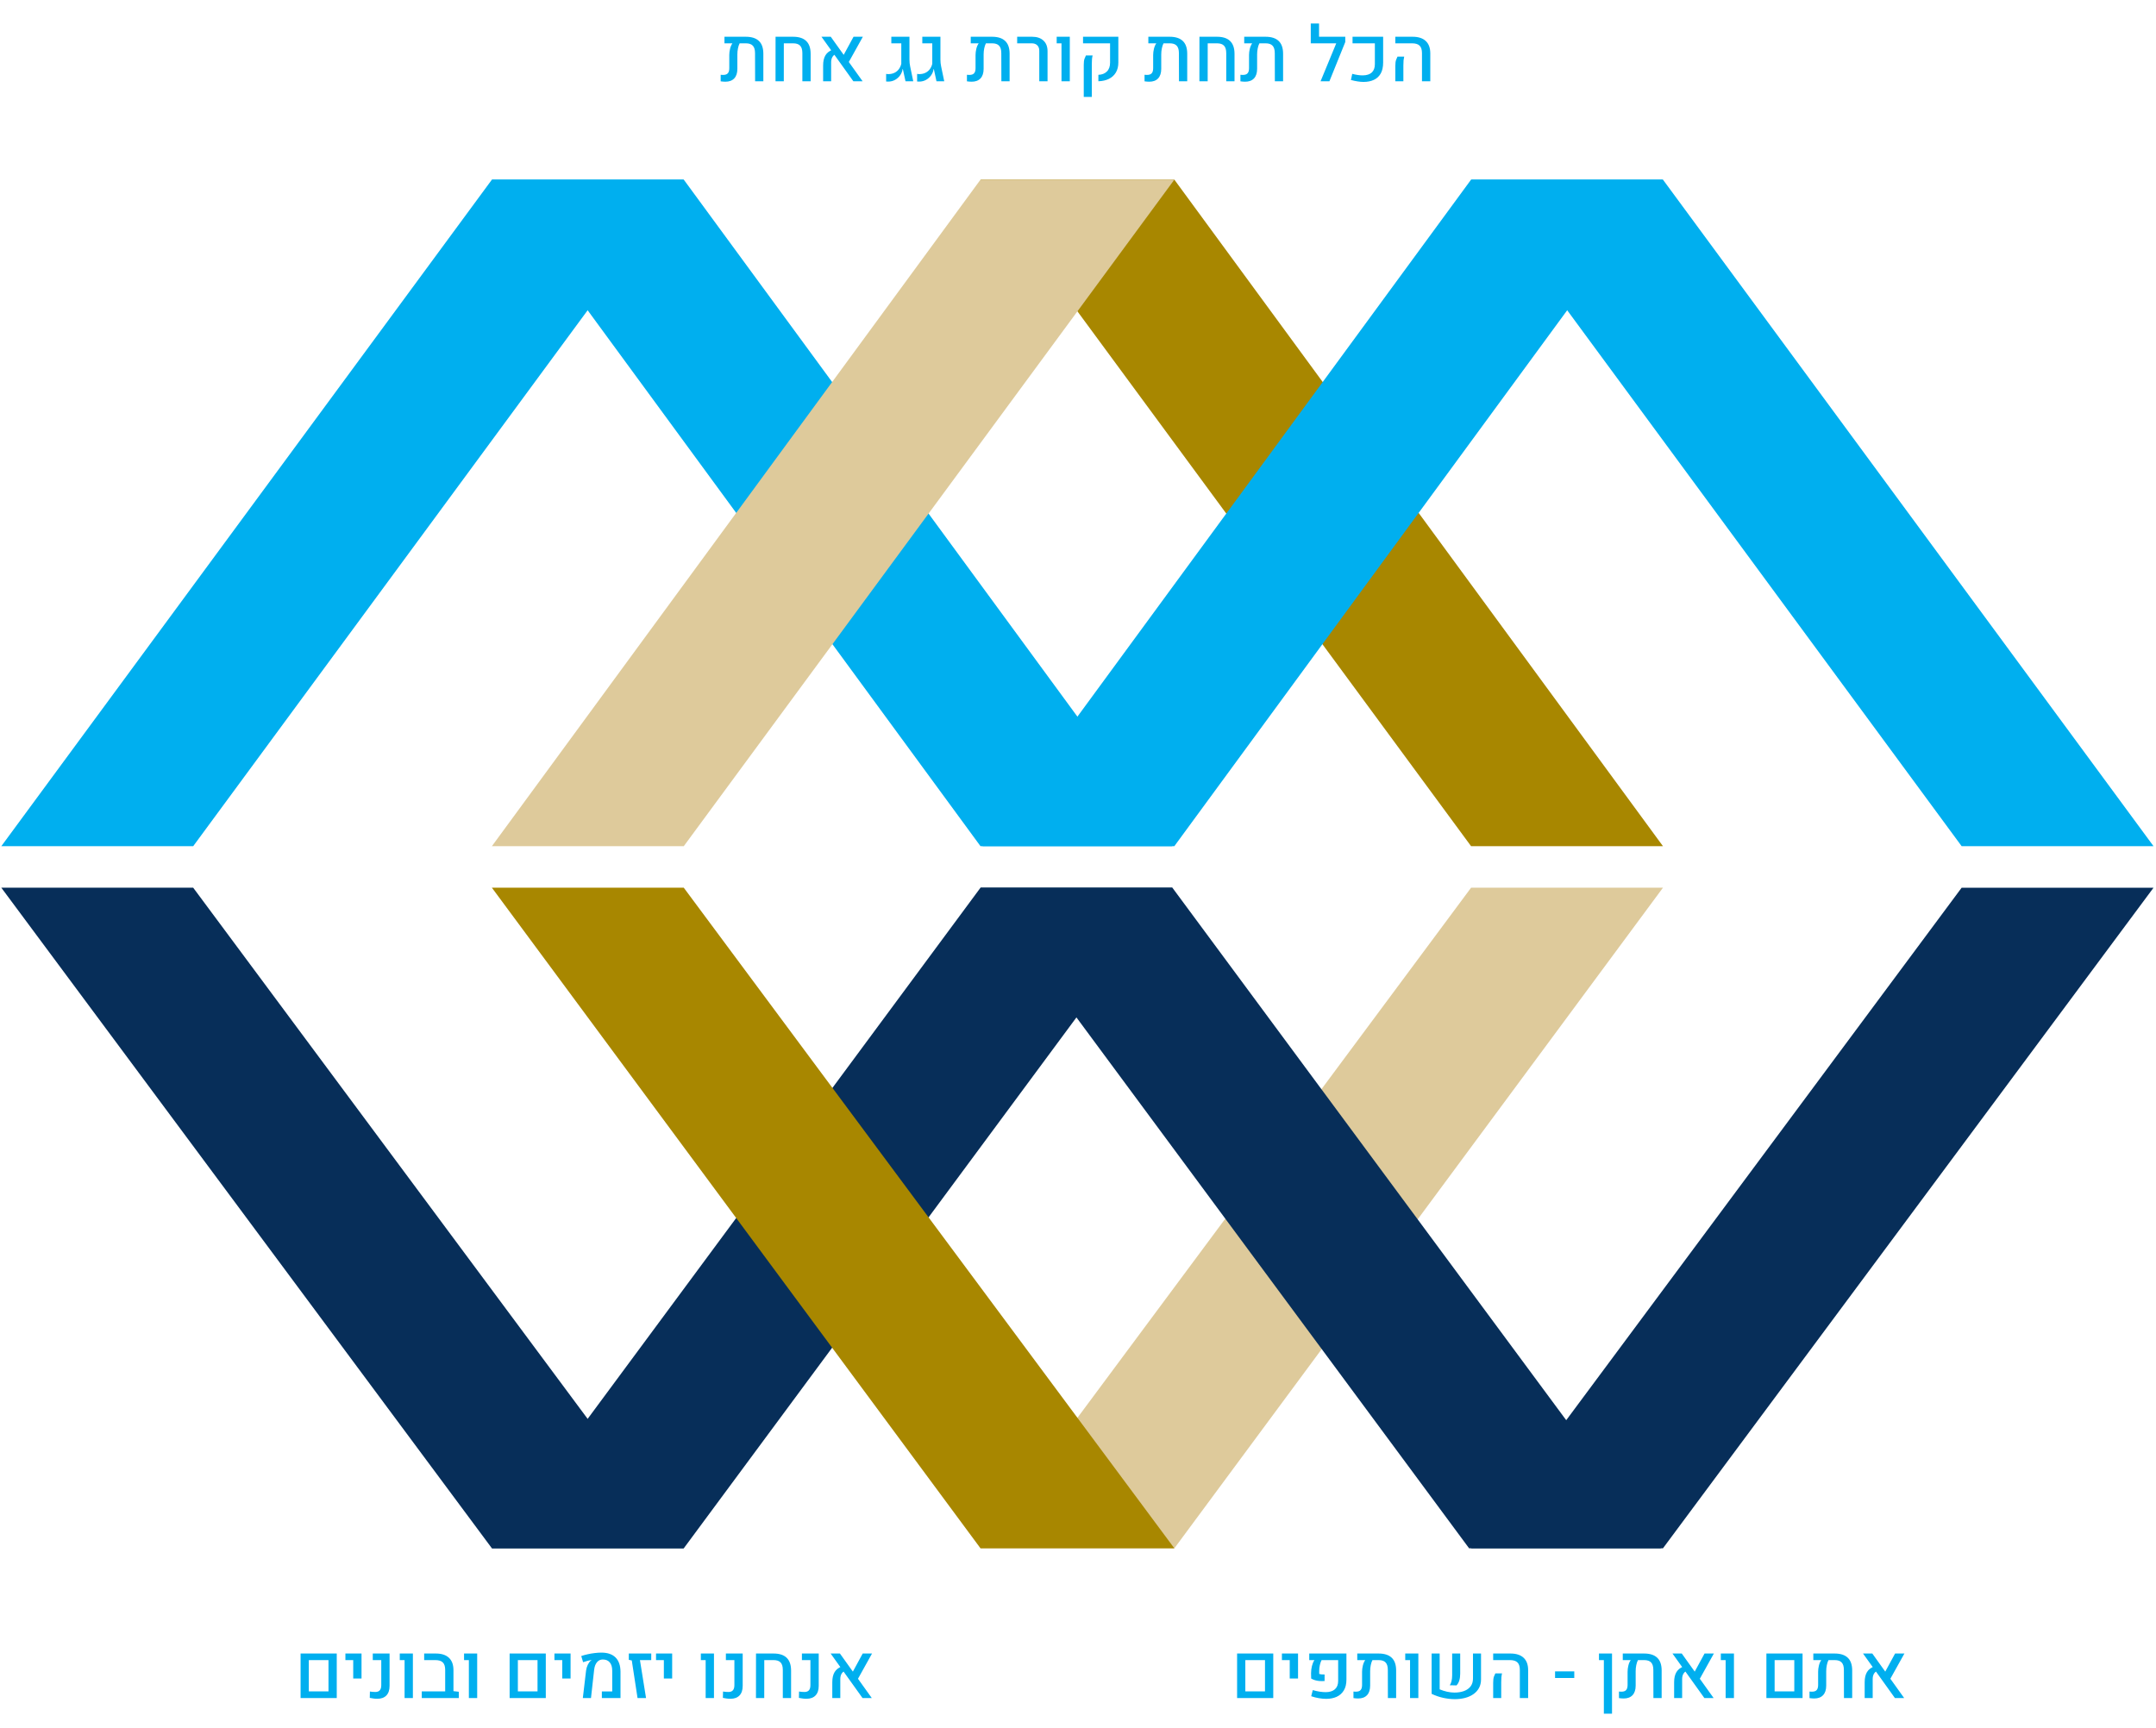 <svg xmlns="http://www.w3.org/2000/svg" width="504" height="404" viewBox="0 0 504 404" fill="none"><path d="M174.331 8.592C175.702 8.592 176.73 8.923 177.416 9.585C178.102 10.241 178.444 11.234 178.444 12.565V18.998H176.52L176.502 12.433C176.502 11.63 176.329 11.047 175.983 10.684C175.644 10.315 175.096 10.13 174.34 10.13H172.907C172.737 10.452 172.605 10.845 172.512 11.308C172.418 11.771 172.371 12.239 172.371 12.714V16.08C172.371 17.064 172.128 17.814 171.642 18.33C171.155 18.846 170.464 19.104 169.567 19.104C169.374 19.104 169.189 19.095 169.014 19.077C168.844 19.06 168.662 19.039 168.469 19.016V17.486C168.574 17.492 168.677 17.498 168.776 17.504C168.876 17.51 168.973 17.513 169.066 17.513C169.559 17.513 169.916 17.387 170.139 17.135C170.367 16.883 170.481 16.487 170.481 15.948V12.872C170.481 12.398 170.543 11.905 170.666 11.396C170.795 10.88 170.979 10.458 171.22 10.13H169.356V8.592H174.331ZM181.292 18.998L181.301 8.592H185.388C186.759 8.592 187.784 8.923 188.464 9.585C189.149 10.241 189.495 11.234 189.501 12.565V18.998H187.567V12.433C187.567 11.63 187.395 11.047 187.049 10.684C186.703 10.315 186.152 10.13 185.396 10.13H183.234L183.226 18.998H181.292ZM199.485 18.998L192.032 8.592H194.203L201.647 18.998H199.485ZM192.419 18.998V15.315C192.419 14.319 192.601 13.523 192.964 12.925C193.327 12.327 193.898 11.888 194.678 11.606L195.407 12.6C194.663 12.957 194.291 13.613 194.291 14.568V18.998H192.419ZM201.709 8.592L198.167 14.955L196.893 13.443L199.529 8.592H201.709ZM207.633 19.077C207.557 19.077 207.475 19.074 207.387 19.068C207.305 19.068 207.226 19.062 207.149 19.051V17.275C207.255 17.293 207.357 17.308 207.457 17.319C207.557 17.325 207.653 17.328 207.747 17.328C208.292 17.311 208.764 17.196 209.162 16.985C209.566 16.774 209.895 16.49 210.146 16.133C210.404 15.775 210.586 15.368 210.691 14.911V10.13H208.362V8.592H212.599V13.935C212.599 14.492 212.654 15.028 212.766 15.544L213.486 18.998H211.676L211.061 16.159H210.999C210.929 16.681 210.735 17.164 210.419 17.609C210.108 18.049 209.713 18.403 209.232 18.673C208.752 18.942 208.219 19.077 207.633 19.077ZM214.875 19.077C214.799 19.077 214.717 19.074 214.629 19.068C214.547 19.068 214.468 19.062 214.392 19.051V17.275C214.497 17.293 214.6 17.308 214.699 17.319C214.799 17.325 214.896 17.328 214.989 17.328C215.534 17.311 216.006 17.196 216.404 16.985C216.809 16.774 217.137 16.49 217.389 16.133C217.646 15.775 217.828 15.368 217.934 14.911V10.13H215.604V8.592H219.841V13.935C219.841 14.492 219.896 15.028 220.008 15.544L220.729 18.998H218.918L218.303 16.159H218.241C218.171 16.681 217.978 17.164 217.661 17.609C217.351 18.049 216.955 18.403 216.475 18.673C215.994 18.942 215.461 19.077 214.875 19.077ZM231.899 8.592C233.271 8.592 234.299 8.923 234.984 9.585C235.67 10.241 236.013 11.234 236.013 12.565V18.998H234.088L234.07 12.433C234.07 11.63 233.897 11.047 233.552 10.684C233.212 10.315 232.664 10.13 231.908 10.13H230.476C230.306 10.452 230.174 10.845 230.08 11.308C229.986 11.771 229.939 12.239 229.939 12.714V16.08C229.939 17.064 229.696 17.814 229.21 18.33C228.724 18.846 228.032 19.104 227.136 19.104C226.942 19.104 226.758 19.095 226.582 19.077C226.412 19.06 226.23 19.039 226.037 19.016V17.486C226.143 17.492 226.245 17.498 226.345 17.504C226.444 17.51 226.541 17.513 226.635 17.513C227.127 17.513 227.484 17.387 227.707 17.135C227.936 16.883 228.05 16.487 228.05 15.948V12.872C228.05 12.398 228.111 11.905 228.234 11.396C228.363 10.88 228.548 10.458 228.788 10.13H226.925V8.592H231.899ZM242.947 18.998V11.844C242.947 11.31 242.789 10.892 242.473 10.587C242.162 10.282 241.731 10.13 241.181 10.13H237.779V8.592H241.277C242.402 8.592 243.284 8.891 243.923 9.488C244.562 10.08 244.881 10.909 244.881 11.976V18.998H242.947ZM248.142 18.998V10.13H247.017V8.592H250.084V18.998H248.142ZM256.764 18.998V17.495C257.596 17.466 258.258 17.208 258.75 16.722C259.248 16.23 259.497 15.541 259.497 14.656V10.13H253.178V8.592H261.431V14.621C261.431 15.518 261.24 16.291 260.859 16.941C260.479 17.586 259.937 18.084 259.233 18.436C258.536 18.781 257.713 18.969 256.764 18.998ZM253.345 22.654V15.166C253.345 14.539 253.403 14.065 253.521 13.742C253.638 13.42 253.749 13.162 253.854 12.969H255.419C255.349 13.227 255.299 13.517 255.27 13.839C255.24 14.155 255.226 14.548 255.226 15.017V22.654H253.345ZM273.419 8.592C274.79 8.592 275.818 8.923 276.504 9.585C277.189 10.241 277.532 11.234 277.532 12.565V18.998H275.607L275.59 12.433C275.59 11.63 275.417 11.047 275.071 10.684C274.731 10.315 274.184 10.13 273.428 10.13H271.995C271.825 10.452 271.693 10.845 271.6 11.308C271.506 11.771 271.459 12.239 271.459 12.714V16.08C271.459 17.064 271.216 17.814 270.729 18.33C270.243 18.846 269.552 19.104 268.655 19.104C268.462 19.104 268.277 19.095 268.102 19.077C267.932 19.06 267.75 19.039 267.557 19.016V17.486C267.662 17.492 267.765 17.498 267.864 17.504C267.964 17.51 268.061 17.513 268.154 17.513C268.646 17.513 269.004 17.387 269.227 17.135C269.455 16.883 269.569 16.487 269.569 15.948V12.872C269.569 12.398 269.631 11.905 269.754 11.396C269.883 10.88 270.067 10.458 270.308 10.13H268.444V8.592H273.419ZM280.38 18.998L280.389 8.592H284.476C285.847 8.592 286.872 8.923 287.552 9.585C288.237 10.241 288.583 11.234 288.589 12.565V18.998H286.655V12.433C286.655 11.63 286.482 11.047 286.137 10.684C285.791 10.315 285.24 10.13 284.484 10.13H282.322L282.313 18.998H280.38ZM295.831 8.592C297.202 8.592 298.23 8.923 298.916 9.585C299.602 10.241 299.944 11.234 299.944 12.565V18.998H298.02L298.002 12.433C298.002 11.63 297.829 11.047 297.483 10.684C297.144 10.315 296.596 10.13 295.84 10.13H294.407C294.237 10.452 294.105 10.845 294.012 11.308C293.918 11.771 293.871 12.239 293.871 12.714V16.08C293.871 17.064 293.628 17.814 293.142 18.33C292.655 18.846 291.964 19.104 291.067 19.104C290.874 19.104 290.689 19.095 290.514 19.077C290.344 19.06 290.162 19.039 289.969 19.016V17.486C290.074 17.492 290.177 17.498 290.276 17.504C290.376 17.51 290.473 17.513 290.566 17.513C291.059 17.513 291.416 17.387 291.639 17.135C291.867 16.883 291.981 16.487 291.981 15.948V12.872C291.981 12.398 292.043 11.905 292.166 11.396C292.295 10.88 292.479 10.458 292.72 10.13H290.856V8.592H295.831ZM306.413 10.13V5.498H308.347V8.592H313.778V10.13H306.413ZM314.481 9.822L310.772 18.998H308.707L313.005 8.592H314.481V9.822ZM318.771 19.156C318.325 19.156 317.854 19.115 317.355 19.033C316.857 18.957 316.339 18.846 315.8 18.699L316.107 17.267C317.057 17.513 317.883 17.633 318.586 17.627C319.523 17.609 320.227 17.378 320.695 16.933C321.164 16.481 321.398 15.837 321.398 14.999V10.13H316.178V8.592H323.332V14.612C323.332 15.649 323.145 16.505 322.77 17.179C322.395 17.847 321.864 18.342 321.179 18.664C320.499 18.986 319.696 19.15 318.771 19.156ZM332.411 18.998V12.415C332.411 11.618 332.227 11.038 331.857 10.675C331.488 10.312 330.899 10.13 330.091 10.13H326.18V8.592H330.205C331.559 8.592 332.587 8.923 333.29 9.585C333.999 10.241 334.354 11.208 334.354 12.485V18.998H332.411ZM326.18 18.998V15.438C326.18 14.806 326.238 14.328 326.355 14.006C326.473 13.684 326.584 13.426 326.689 13.232H328.254C328.189 13.49 328.14 13.78 328.104 14.102C328.075 14.425 328.061 14.82 328.061 15.289V18.998H326.18Z" fill="#00AFEF"></path><path d="M289.191 396.998V386.592H297.646V396.998H289.191ZM291.116 395.451H295.713V388.13H291.116V395.451ZM301.496 392.437V388.13H299.668V386.592H303.438V392.437H301.496ZM310.03 397.191C309.509 397.191 308.935 397.139 308.308 397.033C307.687 396.928 307.089 396.775 306.515 396.576L306.884 395.144C307.435 395.308 307.979 395.431 308.519 395.513C309.063 395.589 309.535 395.627 309.934 395.627C310.865 395.615 311.577 395.387 312.069 394.941C312.567 394.49 312.816 393.843 312.816 392.999V388.13H308.94C308.771 388.458 308.636 388.848 308.536 389.299C308.437 389.744 308.387 390.192 308.387 390.644V391.364C308.521 391.411 308.688 391.446 308.888 391.47C309.093 391.487 309.345 391.496 309.644 391.496V393.025C309.169 393.049 308.747 393.046 308.378 393.017C308.015 392.981 307.684 392.917 307.385 392.823C307.086 392.729 306.793 392.604 306.506 392.445L306.479 391.206C306.479 390.62 306.55 390.052 306.69 389.501C306.831 388.95 307.024 388.493 307.271 388.13H306.058V386.592H314.75V392.665C314.75 393.708 314.545 394.563 314.135 395.231C313.725 395.899 313.165 396.395 312.456 396.717C311.747 397.033 310.938 397.191 310.03 397.191ZM322.256 386.592C323.627 386.592 324.655 386.923 325.341 387.585C326.026 388.241 326.369 389.234 326.369 390.564V396.998H324.444L324.427 390.433C324.427 389.63 324.254 389.047 323.908 388.684C323.568 388.314 323.021 388.13 322.265 388.13H320.832C320.662 388.452 320.53 388.845 320.437 389.308C320.343 389.771 320.296 390.239 320.296 390.714V394.08C320.296 395.064 320.053 395.814 319.566 396.33C319.08 396.846 318.389 397.104 317.492 397.104C317.299 397.104 317.114 397.095 316.938 397.077C316.769 397.06 316.587 397.039 316.394 397.016V395.486C316.499 395.492 316.602 395.498 316.701 395.504C316.801 395.51 316.897 395.513 316.991 395.513C317.483 395.513 317.841 395.387 318.063 395.135C318.292 394.883 318.406 394.487 318.406 393.948V390.872C318.406 390.397 318.468 389.905 318.591 389.396C318.72 388.88 318.904 388.458 319.145 388.13H317.281V386.592H322.256ZM329.621 396.998V388.13H328.496V386.592H331.563V396.998H329.621ZM336.547 386.592V394.968C337.086 395.196 337.66 395.381 338.27 395.521C338.879 395.656 339.459 395.724 340.01 395.724C340.83 395.724 341.565 395.606 342.216 395.372C342.866 395.138 343.382 394.777 343.763 394.291C344.144 393.799 344.334 393.178 344.334 392.428V386.592H346.215V392.621C346.215 393.4 346.054 394.083 345.731 394.669C345.409 395.249 344.964 395.732 344.396 396.119C343.833 396.506 343.183 396.793 342.444 396.98C341.712 397.168 340.93 397.262 340.098 397.262C339.219 397.262 338.308 397.159 337.364 396.954C336.427 396.743 335.527 396.433 334.666 396.022V386.592H336.547ZM338.885 394.01C339.078 393.775 339.222 393.456 339.315 393.052C339.415 392.647 339.465 392.188 339.465 391.672V386.592H341.346V391.303C341.346 391.895 341.275 392.425 341.135 392.894C340.994 393.356 340.777 393.74 340.484 394.045L338.885 394.01ZM355.285 396.998V390.415C355.285 389.618 355.101 389.038 354.731 388.675C354.362 388.312 353.773 388.13 352.965 388.13H349.054V386.592H353.079C354.433 386.592 355.461 386.923 356.164 387.585C356.873 388.241 357.228 389.208 357.228 390.485V396.998H355.285ZM349.054 396.998V393.438C349.054 392.806 349.112 392.328 349.229 392.006C349.347 391.684 349.458 391.426 349.563 391.232H351.128C351.063 391.49 351.014 391.78 350.979 392.103C350.949 392.425 350.935 392.82 350.935 393.289V396.998H349.054ZM368.012 392.313H363.521V390.767H368.012V392.313ZM374.929 400.654V388.13H373.786V386.592H376.836V400.654H374.929ZM384.324 386.592C385.695 386.592 386.724 386.923 387.409 387.585C388.095 388.241 388.438 389.234 388.438 390.564V396.998H386.513L386.495 390.433C386.495 389.63 386.322 389.047 385.977 388.684C385.637 388.314 385.089 388.13 384.333 388.13H382.9C382.73 388.452 382.599 388.845 382.505 389.308C382.411 389.771 382.364 390.239 382.364 390.714V394.08C382.364 395.064 382.121 395.814 381.635 396.33C381.148 396.846 380.457 397.104 379.561 397.104C379.367 397.104 379.183 397.095 379.007 397.077C378.837 397.06 378.655 397.039 378.462 397.016V395.486C378.567 395.492 378.67 395.498 378.77 395.504C378.869 395.51 378.966 395.513 379.06 395.513C379.552 395.513 379.909 395.387 380.132 395.135C380.36 394.883 380.475 394.487 380.475 393.948V390.872C380.475 390.397 380.536 389.905 380.659 389.396C380.788 388.88 380.973 388.458 381.213 388.13H379.35V386.592H384.324ZM398.422 396.998L390.969 386.592H393.14L400.584 396.998H398.422ZM391.355 396.998V393.315C391.355 392.319 391.537 391.522 391.9 390.925C392.264 390.327 392.835 389.888 393.614 389.606L394.344 390.6C393.6 390.957 393.228 391.613 393.228 392.568V396.998H391.355ZM400.646 386.592L397.104 392.955L395.829 391.443L398.466 386.592H400.646ZM403.396 396.998V388.13H402.271V386.592H405.339V396.998H403.396ZM412.924 396.998V386.592H421.379V396.998H412.924ZM414.849 395.451H419.445V388.13H414.849V395.451ZM428.867 386.592C430.238 386.592 431.267 386.923 431.952 387.585C432.638 388.241 432.98 389.234 432.98 390.564V396.998H431.056L431.038 390.433C431.038 389.63 430.865 389.047 430.52 388.684C430.18 388.314 429.632 388.13 428.876 388.13H427.443C427.273 388.452 427.142 388.845 427.048 389.308C426.954 389.771 426.907 390.239 426.907 390.714V394.08C426.907 395.064 426.664 395.814 426.178 396.33C425.691 396.846 425 397.104 424.104 397.104C423.91 397.104 423.726 397.095 423.55 397.077C423.38 397.06 423.198 397.039 423.005 397.016V395.486C423.11 395.492 423.213 395.498 423.312 395.504C423.412 395.51 423.509 395.513 423.603 395.513C424.095 395.513 424.452 395.387 424.675 395.135C424.903 394.883 425.018 394.487 425.018 393.948V390.872C425.018 390.397 425.079 389.905 425.202 389.396C425.331 388.88 425.516 388.458 425.756 388.13H423.893V386.592H428.867ZM442.965 396.998L435.512 386.592H437.683L445.127 396.998H442.965ZM435.898 396.998V393.315C435.898 392.319 436.08 391.522 436.443 390.925C436.807 390.327 437.378 389.888 438.157 389.606L438.887 390.6C438.143 390.957 437.771 391.613 437.771 392.568V396.998H435.898ZM445.188 386.592L441.646 392.955L440.372 391.443L443.009 386.592H445.188Z" fill="#00AFEF"></path><path d="M70.267 396.998V386.592H78.722V396.998H70.267ZM72.191 395.451H76.788V388.13H72.191V395.451ZM82.571 392.437V388.13H80.743V386.592H84.514V392.437H82.571ZM88.205 397.174C87.889 397.174 87.59 397.153 87.309 397.112C87.033 397.077 86.743 397.027 86.439 396.963L86.474 395.478C86.866 395.548 87.294 395.583 87.757 395.583C88.208 395.583 88.548 395.454 88.776 395.196C89.011 394.938 89.128 394.534 89.128 393.983V388.13H87.142V386.592H91.07V394.142C91.07 395.126 90.821 395.879 90.323 396.4C89.825 396.916 89.119 397.174 88.205 397.174ZM94.577 396.998V388.13H93.452V386.592H96.519V396.998H94.577ZM98.594 396.998V395.451H104.069L106.003 395.39L107.251 395.53V396.998H98.594ZM104.069 396.559V390.415C104.069 389.618 103.885 389.038 103.516 388.675C103.152 388.312 102.563 388.13 101.749 388.13H99.156V386.592H101.872C103.214 386.592 104.236 386.923 104.939 387.585C105.648 388.241 106.003 389.208 106.003 390.485V396.559H104.069ZM109.606 396.998V388.13H108.481V386.592H111.549V396.998H109.606ZM119.134 396.998V386.592H127.589V396.998H119.134ZM121.059 395.451H125.655V388.13H121.059V395.451ZM131.438 392.437V388.13H129.61V386.592H133.381V392.437H131.438ZM136.246 396.998L137.002 390.591C137.066 390.11 137.198 389.659 137.397 389.237C137.603 388.81 137.843 388.479 138.118 388.244C138.147 388.227 138.177 388.209 138.206 388.191C138.235 388.168 138.259 388.147 138.276 388.13L138.268 388.104C138.016 388.139 137.702 388.206 137.327 388.306C136.952 388.405 136.612 388.511 136.308 388.622L135.877 387.181C136.328 387.022 136.823 386.885 137.362 386.768C137.901 386.645 138.449 386.551 139.006 386.486C139.562 386.416 140.09 386.381 140.588 386.381C142.035 386.381 143.14 386.762 143.901 387.523C144.663 388.285 145.047 389.404 145.053 390.881V396.998H140.693V395.46H143.119V390.652C143.119 389.785 142.929 389.126 142.548 388.675C142.167 388.218 141.619 387.989 140.904 387.989C140.354 387.989 139.902 388.203 139.551 388.631C139.199 389.053 138.979 389.636 138.892 390.38L138.153 396.998H136.246ZM149.034 396.998L147.689 388.209L146.995 388.068V386.592H152.242L152.233 388.13H149.597L151.021 396.998H149.034ZM155.187 392.437V388.13H153.358V386.592H157.129V392.437H155.187ZM164.96 396.998V388.13H163.835V386.592H166.902V396.998H164.96ZM170.752 397.174C170.436 397.174 170.137 397.153 169.855 397.112C169.58 397.077 169.29 397.027 168.985 396.963L169.021 395.478C169.413 395.548 169.841 395.583 170.304 395.583C170.755 395.583 171.095 395.454 171.323 395.196C171.558 394.938 171.675 394.534 171.675 393.983V388.13H169.688V386.592H173.617V394.142C173.617 395.126 173.368 395.879 172.87 396.4C172.372 396.916 171.666 397.174 170.752 397.174ZM176.72 396.998L176.729 386.592H180.815C182.187 386.592 183.212 386.923 183.892 387.585C184.577 388.241 184.923 389.234 184.929 390.564V396.998H182.995V390.433C182.995 389.63 182.822 389.047 182.477 388.684C182.131 388.314 181.58 388.13 180.824 388.13H178.662L178.653 396.998H176.72ZM188.523 397.174C188.207 397.174 187.908 397.153 187.627 397.112C187.352 397.077 187.062 397.027 186.757 396.963L186.792 395.478C187.185 395.548 187.612 395.583 188.075 395.583C188.526 395.583 188.866 395.454 189.095 395.196C189.329 394.938 189.446 394.534 189.446 393.983V388.13H187.46V386.592H191.389V394.142C191.389 395.126 191.14 395.879 190.642 396.4C190.144 396.916 189.438 397.174 188.523 397.174ZM201.628 396.998L194.175 386.592H196.346L203.79 396.998H201.628ZM194.562 396.998V393.315C194.562 392.319 194.743 391.522 195.106 390.925C195.47 390.327 196.041 389.888 196.82 389.606L197.55 390.6C196.806 390.957 196.434 391.613 196.434 392.568V396.998H194.562ZM203.852 386.592L200.31 392.955L199.035 391.443L201.672 386.592H203.852Z" fill="#00AFEF"></path><path fill-rule="evenodd" clip-rule="evenodd" d="M229.207 207.545L114.986 361.996H159.842L274.062 207.545H229.207Z" fill="#072E59"></path><path fill-rule="evenodd" clip-rule="evenodd" d="M45.163 207.545L159.845 361.996H114.989L0.307 207.545H45.163Z" fill="#072E59"></path><path fill-rule="evenodd" clip-rule="evenodd" d="M45.163 197.838L159.845 41.999H114.989L0.307 197.838H45.163Z" fill="#00AFEF"></path><path fill-rule="evenodd" clip-rule="evenodd" d="M229.207 197.838L114.986 41.999H159.842L274.062 197.838H229.207Z" fill="#00AFEF"></path><path fill-rule="evenodd" clip-rule="evenodd" d="M343.89 197.838L229.207 41.999H274.525L388.746 197.838H343.89Z" fill="#A88700"></path><path fill-rule="evenodd" clip-rule="evenodd" d="M343.89 207.545L229.207 361.996H274.525L388.746 207.545H343.89Z" fill="#DECA9B"></path><path fill-rule="evenodd" clip-rule="evenodd" d="M159.842 207.545L274.525 361.996H229.207L114.986 207.545H159.842Z" fill="#A88700"></path><path fill-rule="evenodd" clip-rule="evenodd" d="M159.842 197.838L274.525 41.999H229.207L114.986 197.838H159.842Z" fill="#DECA9B"></path><path fill-rule="evenodd" clip-rule="evenodd" d="M274.063 207.545L388.283 361.996H343.427L229.207 207.545H274.063Z" fill="#072E59"></path><path fill-rule="evenodd" clip-rule="evenodd" d="M458.567 207.547L343.885 361.998H388.741L503.423 207.547H458.567Z" fill="#072E59"></path><path fill-rule="evenodd" clip-rule="evenodd" d="M274.52 197.838L388.74 41.999H343.884L229.664 197.838H274.52Z" fill="#00AFEF"></path><path fill-rule="evenodd" clip-rule="evenodd" d="M458.567 197.838L343.885 41.999H388.741L503.423 197.838H458.567Z" fill="#00AFEF"></path></svg>